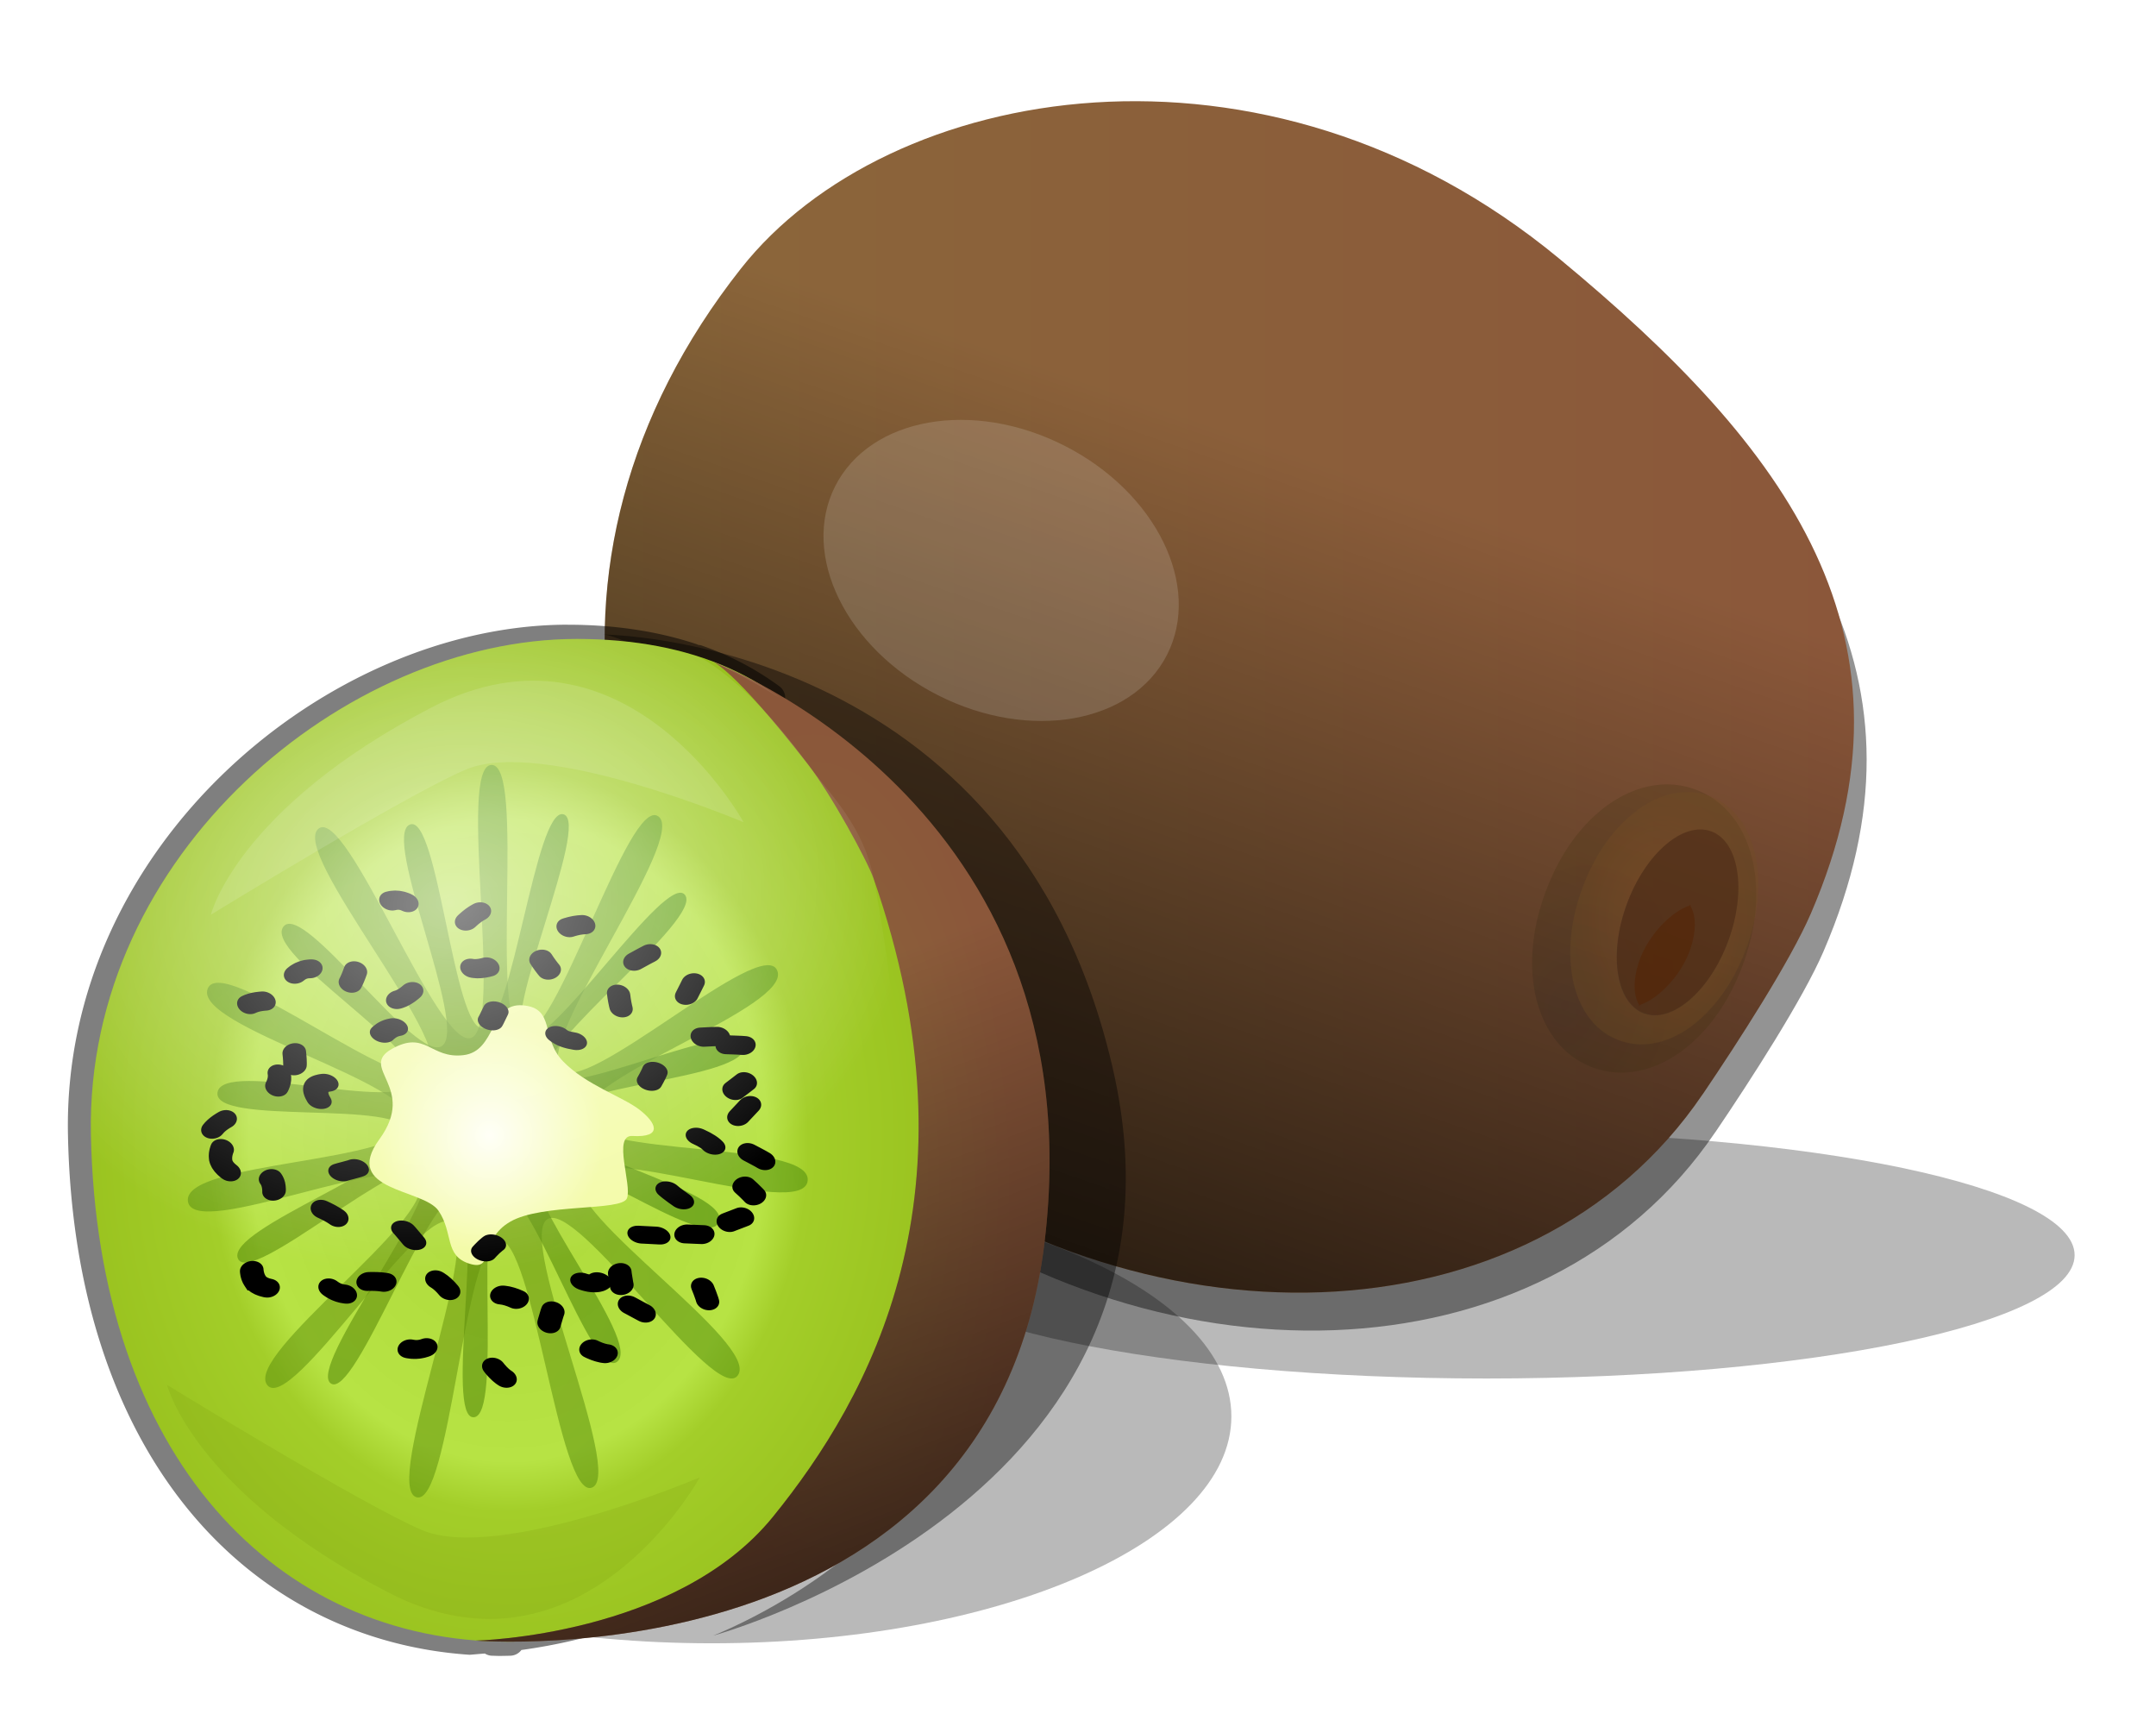<?xml version="1.0" encoding="UTF-8"?>
<svg version="1.1" viewBox="0 0 341 271" xmlns="http://www.w3.org/2000/svg" xmlns:xlink="http://www.w3.org/1999/xlink">
<defs>
<filter id="q" color-interpolation-filters="sRGB">
<feGaussianBlur stdDeviation="7.72"/>
</filter>
<filter id="t" x="-.061" y="-.18" width="1.121" height="1.359" color-interpolation-filters="sRGB">
<feGaussianBlur stdDeviation="4.065"/>
</filter>
<filter id="s" x="-.059" y="-.332" width="1.119" height="1.664" color-interpolation-filters="sRGB">
<feGaussianBlur stdDeviation="4.237"/>
</filter>
<linearGradient id="m" x1="-26.054" x2="170.48" y1="-188" y2="-188" gradientTransform="translate(500.25 374.2)" gradientUnits="userSpaceOnUse" xlink:href="#b"/>
<linearGradient id="b">
<stop stop-color="#8b673a" offset="0"/>
<stop stop-color="#8b573a" offset="1"/>
</linearGradient>
<linearGradient id="l" x1="561.94" x2="625.84" y1="347.18" y2="163.34" gradientUnits="userSpaceOnUse">
<stop offset="0"/>
<stop stop-opacity="0" offset="1"/>
</linearGradient>
<filter id="p" color-interpolation-filters="sRGB">
<feGaussianBlur stdDeviation="5.019"/>
</filter>
<filter id="r" x="-.14" y="-.073" width="1.28" height="1.146" color-interpolation-filters="sRGB">
<feGaussianBlur stdDeviation="4.821"/>
</filter>
<radialGradient id="g" cx="-34.457" cy="-158.47" r="66.007" gradientTransform="matrix(1.508 -.012 .015 1.867 513.31 552.56)" gradientUnits="userSpaceOnUse">
<stop stop-color="#abd738" offset="0"/>
<stop stop-color="#b7e344" offset=".412"/>
<stop stop-color="#a3ce29" offset=".477"/>
<stop stop-color="#8bb110" offset="1"/>
</radialGradient>
<radialGradient id="a" cx="-547.55" cy="-250.56" r="40.712" gradientTransform="matrix(2.35 -.833 .985 1.98 986.59 -199.42)" gradientUnits="userSpaceOnUse">
<stop stop-color="#6c940d" offset="0"/>
<stop stop-color="#2a800d" offset="1"/>
</radialGradient>
<filter id="e" color-interpolation-filters="sRGB">
<feGaussianBlur stdDeviation="1.635"/>
</filter>
<radialGradient id="h" cx="-321.79" cy="-193.58" r="22.988" gradientTransform="matrix(.788 9.8974e-8 -9.9749e-8 .794 709.56 410.03)" gradientUnits="userSpaceOnUse">
<stop stop-color="#fffff5" offset="0"/>
<stop stop-color="#f3fba6" offset="1"/>
</radialGradient>
<radialGradient id="i" cx="16.246" cy="-156.4" r="45.348" gradientTransform="matrix(.646 -.03 .071 1.52 510.27 497.96)" gradientUnits="userSpaceOnUse" xlink:href="#b"/>
<radialGradient id="j" cx="-45.807" cy="-185.04" r="63.854" gradientTransform="matrix(1.146 -.143 .114 .911 523.4 381.58)" gradientUnits="userSpaceOnUse">
<stop stop-color="#fff" stop-opacity=".561" offset="0"/>
<stop stop-color="#fff" stop-opacity="0" offset="1"/>
</radialGradient>
<filter id="d" x="-.131" y="-.234" width="1.262" height="1.468" color-interpolation-filters="sRGB">
<feGaussianBlur stdDeviation="3.424"/>
</filter>
<radialGradient id="f" cx="-217.66" cy="-131.41" r="16.625" gradientTransform="matrix(1 0 0 1.409 0 58.304)" gradientUnits="userSpaceOnUse">
<stop stop-color="#241c1c" offset="0"/>
<stop stop-color="#392c09" stop-opacity=".995" offset="1"/>
</radialGradient>
<filter id="o" color-interpolation-filters="sRGB">
<feGaussianBlur stdDeviation="1.013"/>
</filter>
<radialGradient id="k" cx="-209.08" cy="-144.35" r="14.875" gradientTransform="matrix(1 0 0 1.342 850.88 415.7)" gradientUnits="userSpaceOnUse">
<stop stop-color="#a05a2c" offset="0"/>
<stop stop-color="#704d21" offset="1"/>
</radialGradient>
<filter id="v" color-interpolation-filters="sRGB">
<feGaussianBlur stdDeviation="0.348"/>
</filter>
<filter id="c" x="-.152" y="-.099" width="1.303" height="1.199" color-interpolation-filters="sRGB">
<feGaussianBlur stdDeviation="1.214"/>
</filter>
<filter id="u" x="-.666" y="-.632" width="2.333" height="2.264" color-interpolation-filters="sRGB">
<feGaussianBlur stdDeviation="15.595"/>
</filter>
<linearGradient id="n" x1="581.98" x2="525.77" y1="371.72" y2="225.48" gradientUnits="userSpaceOnUse">
<stop offset="0"/>
<stop stop-opacity="0" offset="1"/>
</linearGradient>
</defs>
<g transform="translate(0 -781.36)">
<g transform="translate(-378.57 704.55)">
<path d="m649.87 255.83c-27.326 40.291-89.275 41.041-132.81 6.52-43.538-34.522-55.905-90.7-19.28-137.1 23.16-29.343 82.789-40.096 129.4-1.546 36.203 29.942 58.657 59.848 39.792 103.57-3.22 7.461-11.432 20.208-17.1 28.566z" filter="url(#q)" opacity=".652"/>
<path transform="matrix(1.022 0 0 1.321 -44.42 -108.77)" d="m604.45 310.03c0 14.999-36.01 27.158-80.43 27.158-44.421 0-80.43-12.159-80.43-27.158s36.01-27.158 80.43-27.158c44.421 0 80.43 12.159 80.43 27.158z" filter="url(#t)" opacity=".525"/>
<path transform="matrix(1.086 0 0 1.273 -58.628 -67.969)" d="m704.72 269.64c0 8.461-38.348 15.32-85.653 15.32s-85.653-6.859-85.653-15.32 38.348-15.32 85.653-15.32 85.653 6.859 85.653 15.32z" filter="url(#s)" opacity=".525"/>
<path d="m647.87 249.83c-27.326 40.291-89.275 41.041-132.81 6.52-43.538-34.522-55.905-90.7-19.28-137.1 23.16-29.343 82.789-40.096 129.4-1.546 36.203 29.942 58.657 59.848 39.792 103.57-3.22 7.461-11.432 20.208-17.1 28.566z" fill="url(#m)"/>
<path d="m647.87 249.83c-27.326 40.291-89.275 41.041-132.81 6.52-43.538-34.522-55.905-90.7-19.28-137.1 23.16-29.343 82.789-40.096 129.4-1.546 36.203 29.942 58.657 59.848 39.792 103.57-3.22 7.461-11.432 20.208-17.1 28.566z" fill="url(#l)"/>
<path d="m468.38 175.59c-37.84 0-79.942 34.858-79.062 80.594 0.479 24.903 7.38 44.853 18.688 58.906s27.037 22.147 44.719 23.375a2.25 2.25 0 0 0 0.219 0c0.227-8e-3 1.667-0.152 2.312-0.188a2.25 2.25 0 0 0 1.125 0.344c0.297 5e-3 0.679 0.031 1.156 0.031 0.606 0 1.176-0.014 1.75-0.031a2.25 2.25 0 0 0 1.75-0.906c10.609-1.46 29.02-5.904 40.188-19.688 15.764-19.456 26.418-50.575 16.344-102.78-1.745-9.043-7.502-14.371-10.719-18.812-2.019-2.787-3.916-5.095-5.719-7.125a2.25 2.25 0 0 0 0.719-3.969c-3.69-2.716-7.782-4.873-12.25-6.438a2.25 2.25 0 0 0-0.6-0.12c-0.013-7e-3 -0.05-0.024-0.062-0.031a2.25 2.25 0 0 0-0.406-0.156c-6.087-1.987-12.798-3-20.156-3z" filter="url(#p)" opacity=".709"/>
<path d="m473.91 177.15s3.087-0.406 19.862 10.198c4.939 3.122 13.95 11.111 15.797 13.384 33.237 40.914 27.336 77.293 19.333 100.31-8.003 23.021-37.555 34.409-37.555 34.409s78.959-21.5 63.202-89.802c-15.756-68.302-80.64-68.503-80.64-68.503z" filter="url(#r)" opacity=".639"/>
<path d="m524.91 256.14c-0.806 44.32-29.541 80.262-65.982 80.262s-64.998-29.041-65.982-80.262c-0.852-44.319 40.374-78.293 76.815-78.293s56.134 24.117 55.15 78.293z" fill="url(#g)"/>
<path transform="matrix(1.212 0 0 1.436 1111.3 625.23)" d="m-527.32-218.1c-4.312 1.353-7.607-27.424-12.143-27.302-4.536 0.122-6.385 29.531-10.771 28.357-4.386-1.174 8.504-27.877 4.632-30.235-3.872-2.358-21.013 21.208-24.088 17.884-3.074-3.324 21.851-18.225 19.852-22.288-1.999-4.062-29.489 6.52-30.204 2.056-0.715-4.463 28.53-4.168 29.04-8.659 0.511-4.492-28.268-10.575-26.467-14.732 1.801-4.157 26.15 12.576 29.081 9.103 2.931-3.473-18.337-24.156-14.623-26.735 3.714-2.58 15.633 24.445 19.946 23.027 4.313-1.418-1.881-29.952 2.635-30.054 4.516-0.101-0.388 28.446 3.987 29.575 4.375 1.129 13.907-26.232 17.787-23.912 3.88 2.321-15.873 24.476-12.841 27.844 3.032 3.367 26.369-14.921 28.362-10.867 1.994 4.054-26.082 11.732-25.375 16.197 0.708 4.466 29.915 2.442 29.346 6.94-0.57 4.498-28.04-4.529-29.832-0.379-1.792 4.15 23.574 18.262 20.737 21.795-2.837 3.533-21.175-19.629-24.952-17.129-3.777 2.499 10.202 28.161 5.891 29.514z" fill="url(#a)" filter="url(#e)" opacity=".732"/>
<path transform="matrix(.971 .286 -.338 1.151 891.82 702.76)" d="m-527.32-218.1c-4.312 1.353-7.607-27.424-12.143-27.302-4.536 0.122-6.385 29.531-10.771 28.357-4.386-1.174 8.504-27.877 4.632-30.235-3.872-2.358-21.013 21.208-24.088 17.884-3.074-3.324 21.851-18.225 19.852-22.288-1.999-4.062-29.489 6.52-30.204 2.056-0.715-4.463 28.53-4.168 29.04-8.659 0.511-4.492-28.268-10.575-26.467-14.732 1.801-4.157 26.15 12.576 29.081 9.103 2.931-3.473-18.337-24.156-14.623-26.735 3.714-2.58 15.633 24.445 19.946 23.027 4.313-1.418-1.881-29.952 2.635-30.054 4.516-0.101-0.388 28.446 3.987 29.575 4.375 1.129 13.907-26.232 17.787-23.912 3.88 2.321-15.873 24.476-12.841 27.844 3.032 3.367 26.369-14.921 28.362-10.867 1.994 4.054-26.082 11.732-25.375 16.197 0.708 4.466 29.915 2.442 29.346 6.94-0.57 4.498-28.04-4.529-29.832-0.379-1.792 4.15 23.574 18.262 20.737 21.795-2.837 3.533-21.175-19.629-24.952-17.129-3.777 2.499 10.202 28.161 5.891 29.514z" fill="url(#a)" filter="url(#e)" opacity=".783"/>
<path d="m438.58 256.95c6.02-8.251-3.385-11.263 1.97-14.28s6.091 1.609 11.325 0.985c5.234-0.624 4.101-8.293 9.356-7.878 5.255 0.414 2.79 5.134 6.401 8.863 3.611 3.729 9.383 5.566 12.064 7.632 2.682 2.066 3.778 4.448-1.113 4.166-3.18-0.183 2.5e-4 7.805-0.857 9.867-0.857 2.062-13.417 0.754-18.465 3.693-5.048 2.939-2.348 7.886-6.401 6.647s-2.54-4.837-4.924-8.371-15.376-3.075-9.356-11.325z" fill="url(#h)"/>
<path transform="matrix(.049 -.197 .293 .073 273.57 273.2)" d="m298.98 478.79c11.48-1.436 7.758 16.109 19.572 20.554 11.813 4.446 31.2 1.025 40.901 9.113 9.701 8.088 6.046 33.156 11.848 43.973 5.802 10.817 36.452 4.056 39.375 16.185 2.924 12.129-23.765 18.482-25.696 30.176-1.931 11.695 13.774 36.878 6.127 46.842-7.647 9.965-37.665-6.236-46.477 2.141-8.812 8.377-3.877 36.848-15.442 41.821-11.565 4.972-17.776-25.945-30.091-25.714-12.315 0.231-20.112 36.503-31.721 33.315-11.609-3.188-15.956-46.821-24.511-54.674-8.555-7.853-32.483 12.997-37.463 1.436-4.979-11.561 20.449-36.297 17.847-48.617-2.602-12.32-38.068-12.413-37.236-25.011 0.833-12.598 25.195-26.079 30.384-36.725 5.188-10.646 7.522-25.066 16.519-33.162 8.997-8.096 13.541 16.323 24.547 11.922 11.005-4.401 30.037-32.138 41.517-33.574z" fill="none" stroke="#000" stroke-dasharray="9.554, 57.324" stroke-linecap="round" stroke-width="13.449"/>
<path transform="matrix(.089 .34 .407 -.03 192.38 172.99)" d="m298.64 477.91c12.542-1.297 21.416 35.813 33.347 40.522 11.931 4.708 18.7-20.138 29.109-11.45 10.409 8.687-7.771 27.213-1.744 39.408 6.026 12.194 47.741 8.737 50.746 21.816 3.005 13.079-38.99 17.946-41.677 31.216-2.687 13.271 31.158 34.645 23.185 45.534-7.973 10.889-28.932-2.305-39.188 6.058s-9.704 33.596-22.177 38.814c-12.473 5.218-18.824-19.939-31.634-20.715-12.81-0.777-20.212 30.633-32.726 27.008-12.514-3.625-1.833-39.586-12.595-47.887-10.762-8.301-43.217 7.642-48.814-4.665-5.597-12.307 16.943-36.551 15.609-49.302-1.333-12.751-35.097-11.136-33.951-24.641 1.146-13.506 37.439-19.091 42.844-31.408 5.405-12.317-7.2-29.176 2.58-37.872 9.78-8.695 21.089 12.689 33.044 7.748 11.955-4.941 21.499-28.887 34.041-30.184z" fill="none" stroke="#000" stroke-dasharray="6.305, 37.832" stroke-linecap="round" stroke-width="8.876"/>
<path transform="matrix(.228 .267 .353 -.204 182.13 297.13)" d="m298.64 477.91c12.542-1.297 21.416 35.813 33.347 40.522 11.931 4.708 18.7-20.138 29.109-11.45 10.409 8.687-7.771 27.213-1.744 39.408 6.026 12.194 47.741 8.737 50.746 21.816 3.005 13.079-38.99 17.946-41.677 31.216-2.687 13.271 31.158 34.645 23.185 45.534-7.973 10.889-28.932-2.305-39.188 6.058s-9.704 33.596-22.177 38.814c-12.473 5.218-18.824-19.939-31.634-20.715-12.81-0.777-20.212 30.633-32.726 27.008-12.514-3.625-1.833-39.586-12.595-47.887-10.762-8.301-43.217 7.642-48.814-4.665-5.597-12.307 16.943-36.551 15.609-49.302-1.333-12.751-35.097-11.136-33.951-24.641 1.146-13.506 37.439-19.091 42.844-31.408 5.405-12.317-7.2-29.176 2.58-37.872 9.78-8.695 21.089 12.689 33.044 7.748 11.955-4.941 21.499-28.887 34.041-30.184z" fill="none" stroke="#000" stroke-dasharray="6.305, 37.832" stroke-linecap="round" stroke-width="8.876"/>
<path d="m491.19 181.41s3.042 0.666 15.22 16.336c3.586 4.614 9.35 15.188 10.315 17.952 17.373 49.768-0.529 81.982-15.872 100.92-15.343 18.937-47.007 19.615-47.007 19.615s81.568 6.584 89.936-63.011c8.368-69.595-52.593-91.811-52.593-91.811z" fill="url(#i)"/>
<path d="m469.77 177.84c-36.441 0-77.665 33.993-76.812 78.312 0.943 49.022 27.119 77.688 61.312 80.062 2.298-0.076 31.848-1.394 46.594-19.594 15.343-18.937 25.862-49.179 15.875-100.94-1.602-8.301-6.884-13.205-10.312-17.938-8.463-11.682-15.217-15.944-17.188-17.031-5.834-1.904-12.314-2.875-19.469-2.875zm20.469 3.188c2.15 0.91 6.332 2.852 11.656 6.125-3.509-2.583-7.392-4.632-11.656-6.125zm-32.438 155.34c0.374 6e-3 0.749 0.031 1.125 0.031 0.569 0 1.122-0.014 1.688-0.031-1.03 0.01-1.999 0.013-2.812 0z" fill="url(#j)"/>
<path d="m411.92 221.45s4.102-16.723 34.818-32.729c30.717-16.007 49.442 18.106 49.442 18.106s-31.681-13.452-43.871-8.356c-9.297 3.886-40.389 22.98-40.389 22.98z" fill="#fff" filter="url(#d)" opacity=".358"/>
<path transform="matrix(1 0 0 -1 843.95 150.9)" d="m-438.96-144.9s4.102-16.723 34.818-32.729c30.717-16.007 49.442 18.106 49.442 18.106s-31.681-13.452-43.871-8.356c-9.297 3.886-40.389 22.98-40.389 22.98z" fill="#668000" filter="url(#d)" opacity=".358"/>
<path transform="matrix(.938 .347 -.347 .938 786.22 430.31)" d="m-210.12-166.03c-6.299 0-10.732 4.351-13.125 8.656-2.393 4.305-3.5 9.332-3.5 14.781 0 5.449 1.134 10.48 3.531 14.781s6.812 8.625 13.094 8.625c6.282 0 10.697-4.324 13.094-8.625 2.397-4.301 3.531-9.332 3.531-14.781 0-5.449-1.107-10.476-3.5-14.781-2.393-4.305-6.826-8.656-13.125-8.656z" fill="url(#f)" filter="url(#o)" opacity=".472"/>
<path d="m645.5 202.04c-3.389-0.031-6.576 1.611-9.031 3.719-3.274 2.811-5.883 6.757-7.625 11.469-1.742 4.712-2.319 9.427-1.656 13.688 0.663 4.26 2.864 8.704 7.469 10.406 4.605 1.702 9.163-0.227 12.438-3.031 3.274-2.805 5.914-6.757 7.656-11.469 1.742-4.712 2.314-9.423 1.656-13.688-0.658-4.264-2.853-8.762-7.469-10.469-1.154-0.427-2.308-0.615-3.438-0.625zm1.969 6c0.592 1e-3 1.166 0.077 1.719 0.281 4.419 1.634 5.621 9.408 2.688 17.344-2.934 7.936-8.893 13.04-13.312 11.406-4.419-1.634-5.621-9.376-2.688-17.312 2.567-6.944 7.452-11.727 11.594-11.719z" fill="url(#k)" filter="url(#v)" opacity=".565"/>
<path transform="matrix(.938 .347 -.347 .938 791.53 429.32)" d="m-201.6-142.61c0 8.461-3.819 15.32-8.53 15.32s-8.53-6.859-8.53-15.32c0-8.461 3.819-15.32 8.53-15.32s8.53 6.859 8.53 15.32z" fill="#502d16" filter="url(#c)" opacity=".782"/>
<path transform="matrix(.892 .453 -.364 .717 745.96 452.02)" d="m-285.86-198.31c0 15.191-13.172 27.507-29.422 27.507-16.249 0-29.422-12.315-29.422-27.507 0-15.191 13.172-27.507 29.422-27.507 16.249 0 29.422 12.315 29.422 27.507z" fill="#fff" filter="url(#u)" opacity=".385"/>
<path transform="matrix(1.134 .305 -.419 .824 820.39 409.46)" d="m-210.12-152.28c0.4 0-0.143-0.117-1.094 1.594-0.951 1.711-1.781 4.715-1.781 8.094s0.833 6.362 1.781 8.062c0.948 1.701 1.482 1.594 1.094 1.594-0.388 0 0.146 0.107 1.094-1.594 0.948-1.701 1.781-4.684 1.781-8.062s-0.83-6.383-1.781-8.094c-0.951-1.711-1.494-1.594-1.094-1.594z" fill="#520" filter="url(#c)" opacity=".696"/>
<path d="m491.19 181.41s3.042 0.666 15.22 16.336c3.586 4.614 9.35 15.188 10.315 17.952 17.373 49.768-0.529 81.982-15.872 100.92-15.343 18.937-47.007 19.615-47.007 19.615s81.568 6.584 89.936-63.011c8.368-69.595-52.593-91.811-52.593-91.811z" fill="url(#n)"/>
</g>
</g>
</svg>
